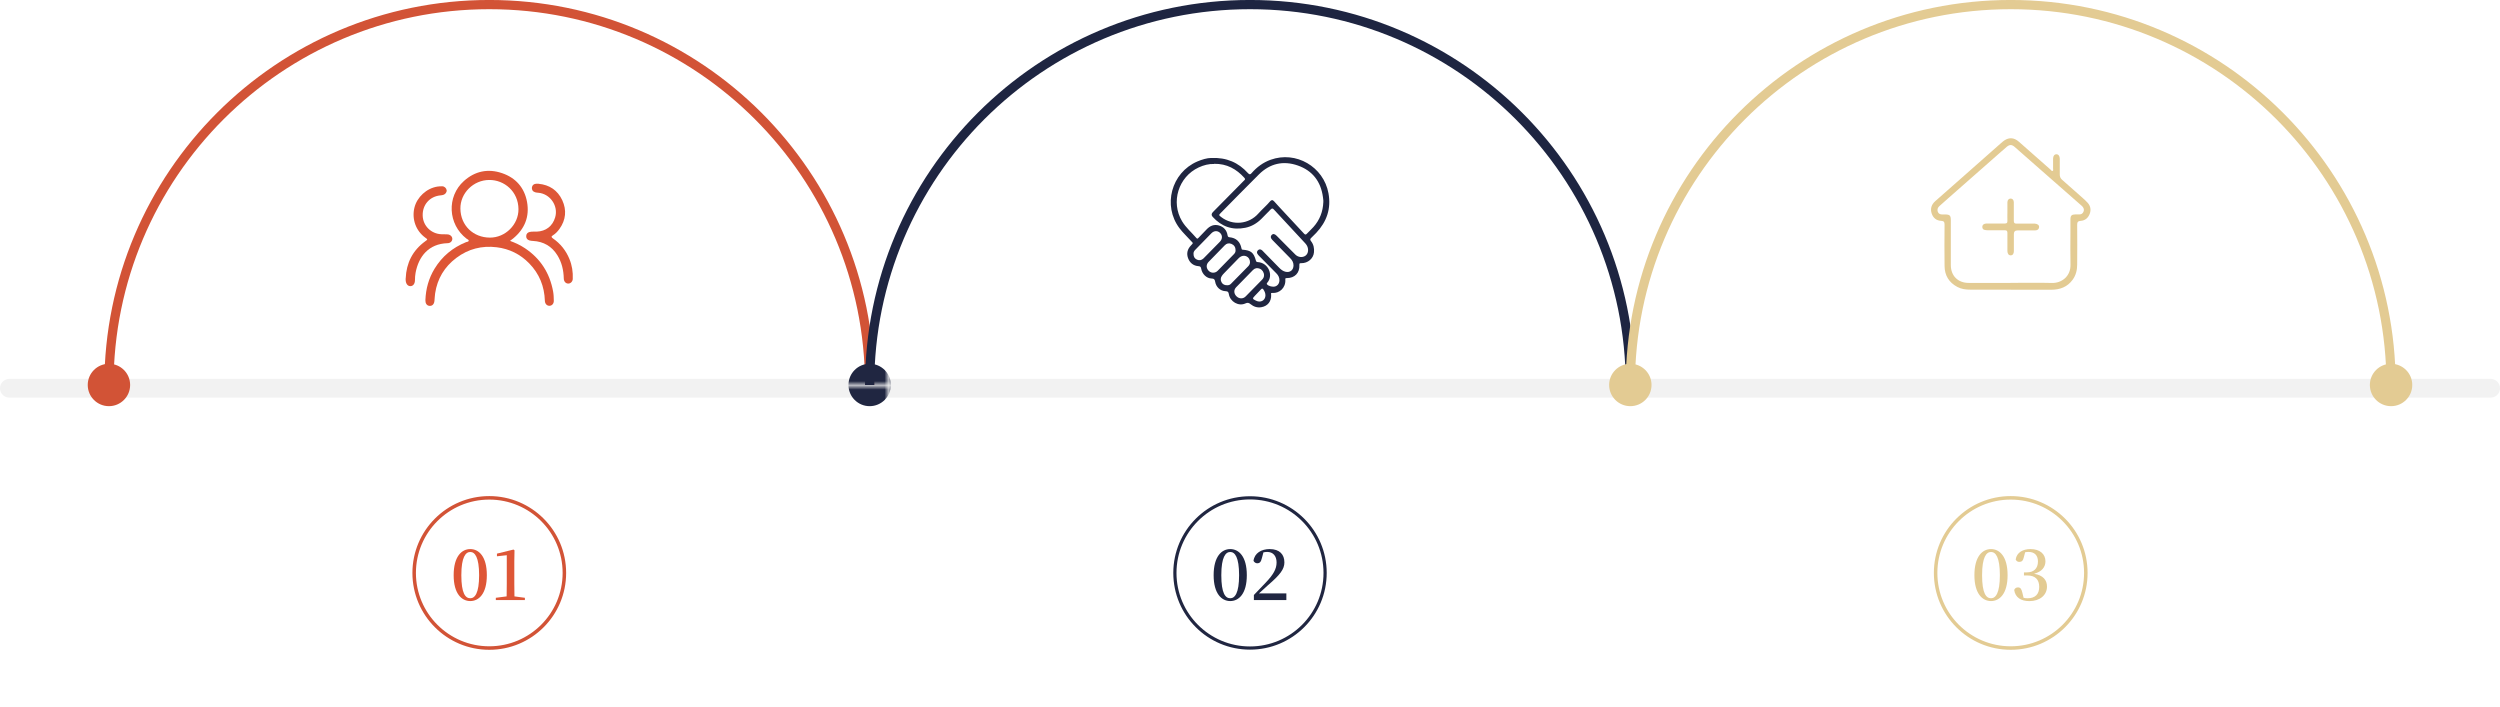 <svg viewBox="0 0 534.26 151.016" xmlns="http://www.w3.org/2000/svg" data-name="图层 2" id="_图层_2">
  <defs>
    <style>
      .cls-1, .cls-2, .cls-3, .cls-4, .cls-5, .cls-6, .cls-7, .cls-8 {
        fill: none;
      }

      .cls-9 {
        fill: url(#_新建图案色板_3);
      }

      .cls-10 {
        fill: url(#_新建图案色板_2);
      }

      .cls-11 {
        fill: #e3cb93;
      }

      .cls-12 {
        fill: #d25336;
      }

      .cls-13 {
        fill: #de5636;
      }

      .cls-14 {
        fill: #202641;
      }

      .cls-15 {
        fill: #595757;
      }

      .cls-2, .cls-3, .cls-4, .cls-5, .cls-6, .cls-7, .cls-8 {
        stroke-miterlimit: 10;
      }

      .cls-2, .cls-3, .cls-5 {
        stroke-width: .75px;
      }

      .cls-2, .cls-6 {
        stroke: #e3cb93;
      }

      .cls-3, .cls-8 {
        stroke: #d25336;
      }

      .cls-4 {
        stroke: #f2f2f2;
        stroke-linecap: round;
        stroke-width: 4px;
      }

      .cls-5 {
        stroke: url(#_新建图案色板_3);
      }

      .cls-6, .cls-7, .cls-8 {
        stroke-width: 1.97px;
      }

      .cls-7 {
        stroke: #1e2541;
      }
    </style>
    <pattern viewBox="0 0 159.25 159.25" patternUnits="userSpaceOnUse" patternTransform="translate(-2430.43 -790.78) scale(.91)" height="159.25" width="159.25" y="0" x="0" data-name="新建图案色板 3" id="_新建图案色板_3">
      <g>
        <rect height="159.25" width="159.25" class="cls-1"></rect>
        <rect height="159.25" width="159.25" class="cls-14"></rect>
      </g>
    </pattern>
    <pattern viewBox="0 0 188.42 188.42" patternUnits="userSpaceOnUse" patternTransform="translate(-2411.85 -725.42) scale(.91)" height="188.42" width="188.42" y="0" x="0" data-name="新建图案色板 2" id="_新建图案色板_2">
      <g>
        <rect height="188.42" width="188.42" class="cls-1"></rect>
        <rect height="188.42" width="188.42" class="cls-13"></rect>
      </g>
    </pattern>
  </defs>
  <line y2="82.97" x2="532.26" y1="82.97" x1="2" class="cls-4"></line>
  <path d="M23.28,82.27C23.28,37.38,59.67,.98,104.56,.98s81.28,36.39,81.28,81.28" class="cls-8"></path>
  <path d="M185.85,82.27C185.85,37.38,222.24,.98,267.13,.98s81.28,36.39,81.28,81.28" class="cls-7"></path>
  <path d="M348.41,82.27C348.41,37.38,384.8,.98,429.7,.98s81.28,36.39,81.28,81.28" class="cls-6"></path>
  <circle r="4.53" cy="82.27" cx="23.28" class="cls-12"></circle>
  <circle r="4.53" cy="82.27" cx="185.85" class="cls-9"></circle>
  <circle r="4.53" cy="82.27" cx="348.41" class="cls-11"></circle>
  <circle r="4.53" cy="82.27" cx="510.98" class="cls-11"></circle>
  <circle r="16.05" cy="122.44" cx="104.56" class="cls-3"></circle>
  <circle r="16.05" cy="122.44" cx="267.13" class="cls-5"></circle>
  <circle r="16.05" cy="122.44" cx="429.7" class="cls-2"></circle>
  <g>
    <path d="M108.98,51.47c1.18,.43,2.25,.94,3.24,1.6,3.31,2.22,5.27,5.32,5.98,9.21,.12,.64,.14,1.31,.15,1.97,.02,.63-.38,1.08-.91,1.1-.55,.02-.98-.42-1-1.07-.1-3.1-1.19-5.79-3.35-8-1.9-1.95-4.23-3.11-6.94-3.44-3.18-.39-6.08,.35-8.64,2.28-2.52,1.9-4.05,4.43-4.52,7.57-.08,.54-.09,1.09-.15,1.64-.08,.72-.5,1.1-1.1,1.03-.55-.06-.85-.55-.83-1.22,.09-2.41,.7-4.65,1.96-6.72,1.61-2.64,3.86-4.5,6.72-5.67,.21-.09,.55-.06,.58-.32,.02-.2-.29-.29-.46-.42-4-3.07-4.29-9-.56-12.34,2.36-2.11,5.15-2.69,8.14-1.67,2.92,.99,4.78,3.09,5.34,6.15,.57,3.15-.49,5.76-2.95,7.8-.21,.17-.43,.32-.7,.53Zm-4.42-13.01c-3.37,0-6.22,2.81-6.17,6.14,.05,3.61,2.77,6.16,6.29,6.18,3.32,.02,6.15-2.8,6.12-6.09-.03-3.74-3.01-6.26-6.25-6.23Z" class="cls-10"></path>
    <path d="M115.12,39.28c2.24,.21,4.04,1.35,5.04,3.51,.97,2.11,.78,4.2-.6,6.13-.39,.54-.83,1.02-1.4,1.37-.4,.25-.35,.41,0,.66,1.61,1.11,2.78,2.58,3.52,4.38,.57,1.37,.79,2.81,.72,4.29-.03,.57-.49,1-.99,.98-.54-.02-.91-.46-.93-1.09-.04-1.77-.43-3.45-1.37-4.96-1.19-1.92-2.95-2.94-5.21-3.06-.25-.01-.52-.04-.76-.11-.45-.13-.71-.45-.69-.93,.02-.48,.29-.77,.76-.88,.49-.11,.98-.05,1.48-.07,1.97-.07,3.4-1.17,3.95-3.05,.73-2.45-1.08-5.06-3.63-5.26-.22-.02-.44-.03-.65-.1-.51-.15-.76-.56-.69-1.04,.07-.48,.42-.77,.96-.79,.11,0,.22,0,.47,0Z" class="cls-10"></path>
    <path d="M86.7,59.49c.14-3.31,1.49-5.98,4.19-7.94,.53-.38,.54-.37,.01-.75-2.02-1.46-2.93-3.97-2.34-6.41,.56-2.28,2.6-4.16,4.94-4.52,.32-.05,.66-.06,.99-.06,.48,0,.89,.38,.96,.83,.06,.4-.25,.86-.7,1-.19,.06-.39,.09-.59,.11-2.31,.2-3.9,1.99-3.83,4.33,.06,2.18,1.81,3.9,4.03,3.98,.44,.02,.88-.01,1.32,.03,.59,.06,1.01,.51,.98,.99-.02,.49-.43,.88-1,.89-4.08,.11-6.21,2.88-6.85,6.34-.09,.51-.13,1.01-.13,1.53,0,.82-.41,1.33-1.02,1.31-.56-.02-.94-.54-.97-1.32,0-.11,0-.22,0-.33Z" class="cls-10"></path>
  </g>
  <path d="M258.8,33.76c3.35-.15,5.86,.99,7.89,3.23,.32,.35,.5,.34,.78,.01,1.12-1.29,2.46-2.28,4.07-2.86,5.41-1.95,11.32,1.48,12.36,7.16,.6,3.28-.36,6.07-2.62,8.47-.34,.36-.69,.72-1.06,1.06-.25,.23-.29,.4-.06,.69,.56,.7,.73,1.53,.64,2.41-.12,1.32-1.31,2.34-2.71,2.31-.32,0-.43,.01-.41,.39,.1,1.69-.99,2.81-2.7,2.8-.26,0-.32,.04-.3,.31,.12,1.81-1.32,3-2.78,2.86-.39-.04-.26,.23-.25,.41,.06,1.39-.72,2.4-2.09,2.64-.85,.15-1.64-.1-2.3-.64-.37-.31-.65-.39-1.13-.16-1.44,.67-3.26-.38-3.52-1.99-.07-.46-.22-.61-.69-.63-1.14-.04-2.05-.88-2.24-2.04-.08-.48-.24-.66-.76-.67-1.07-.02-2.02-.95-2.22-2.09-.07-.37-.17-.52-.59-.55-1.08-.08-1.83-.69-2.21-1.69-.38-1.01-.15-1.94,.6-2.72,.59-.61,.46-.48-.01-1.01-.8-.9-1.7-1.72-2.43-2.69-3.64-4.82-1.75-11.87,3.81-14.26,1.03-.44,2.09-.74,2.93-.75Zm.65,1.28c-1.09-.04-2.21,.24-3.3,.75-4.32,2.01-5.99,7.4-3.54,11.49,.82,1.37,2.05,2.4,3.07,3.6,.2,.24,.33,.06,.47-.08,.57-.59,1.14-1.18,1.71-1.78,.72-.76,1.58-1.13,2.61-.84,1.06,.3,1.69,1.02,1.87,2.11,.04,.23,.12,.38,.39,.41,1.47,.13,2.3,.97,2.58,2.38,.03,.15,.04,.27,.25,.28,1.79,.15,2.36,.61,2.83,2.32,.06,.23,.16,.32,.39,.33,2.32,.13,3.41,2.86,2.04,4.41-.1,.11-.17,.22-.03,.37,.32,.37,1.22,.6,1.76,.41,.54-.19,.87-.68,.87-1.32,0-.58-.24-1.05-.65-1.46-1.22-1.22-2.43-2.45-3.64-3.68-.15-.15-.29-.3-.4-.48-.18-.28-.13-.56,.11-.79,.25-.23,.52-.23,.79-.04,.13,.09,.24,.21,.35,.33,1.14,1.16,2.28,2.33,3.42,3.49,.37,.37,.77,.69,1.29,.82,.99,.25,1.74-.35,1.74-1.36,0-.65-.3-1.13-.74-1.57-1.27-1.29-2.53-2.58-3.79-3.87-.38-.39-.43-.77-.14-1.06,.29-.3,.63-.25,1.05,.16,.9,.9,1.79,1.81,2.69,2.71,.45,.46,.9,.93,1.37,1.37,.56,.52,1.37,.62,1.98,.28,.53-.3,.79-.91,.66-1.64-.07-.43-.3-.79-.58-1.1-2.23-2.41-4.48-4.81-6.71-7.23-.25-.27-.42-.25-.67,0-.65,.68-1.31,1.34-1.97,2-.97,.97-2.12,1.65-3.46,1.92-2.76,.56-5.08-.26-6.97-2.34-.31-.34-.27-.66,.02-.98,.11-.12,.23-.23,.34-.35,2.11-2.13,4.21-4.27,6.32-6.4,.16-.16,.39-.28,.12-.58-1.71-1.9-3.76-3.07-6.5-3.02Zm23.35,8.15c0-.13,0-.26,0-.39-.02-.22-.05-.45-.08-.67-.44-3.32-2.22-5.66-5.37-6.76-3.11-1.09-5.96-.44-8.32,1.91-2.73,2.71-5.42,5.47-8.13,8.21-.46,.47-.46,.49,.08,.9,2.46,1.88,5.9,1.55,7.94-.76,.8-.9,1.73-1.68,2.51-2.61,.25-.29,.53-.37,.85,0,.6,.69,1.24,1.35,1.86,2.03,1.51,1.63,3.03,3.25,4.54,4.88,.23,.25,.39,.26,.62,0,.45-.48,.95-.92,1.39-1.42,1.35-1.51,2.03-3.3,2.11-5.32Zm-12.67,15.62c0-.58-.36-1.15-.89-1.38-.55-.23-1.05-.15-1.47,.27-1.21,1.23-2.42,2.45-3.61,3.7-.55,.58-.49,1.38,.1,1.94,.58,.55,1.39,.57,1.95,0,1.17-1.18,2.32-2.36,3.48-3.55,.27-.27,.45-.59,.44-.99Zm-6.08-5.33c0-.65-.32-1.13-.89-1.36-.54-.22-1.02-.11-1.42,.3-1.16,1.18-2.33,2.36-3.47,3.56-.56,.59-.51,1.38,.08,1.94,.52,.49,1.35,.48,1.87-.05,1.17-1.18,2.32-2.37,3.48-3.56,.24-.24,.37-.53,.34-.82Zm-1.76,7.48c.24,0,.52-.06,.74-.28,1.25-1.26,2.49-2.52,3.73-3.79,.23-.24,.37-.53,.37-.87,0-.54-.29-1.04-.76-1.24-.56-.25-1.17-.1-1.67,.41-1.05,1.07-2.09,2.15-3.13,3.22-.17,.17-.33,.36-.46,.56-.3,.44-.3,.92-.05,1.37,.25,.45,.67,.63,1.23,.62Zm-7.23-6.71c-.01,.6,.23,1.01,.74,1.24,.51,.23,.98,.12,1.38-.25,.21-.19,.4-.42,.61-.62,.97-.99,1.95-1.96,2.91-2.96,.58-.6,.57-1.38,.02-1.9-.53-.51-1.28-.48-1.85,.1-1.15,1.17-2.29,2.35-3.44,3.53-.25,.25-.4,.55-.37,.86Zm15.37,8.86c0-.47-.19-.87-.44-1.25-.18-.27-.33-.22-.53,0-.41,.45-.84,.89-1.27,1.33-.58,.6-.57,.68,.19,1.05,.12,.06,.24,.1,.36,.14,.89,.26,1.68-.33,1.69-1.25Z" class="cls-9"></path>
  <g>
    <path d="M429.72,61.9c-2.88,0-5.76,0-8.63,0-.97,0-1.92-.11-2.8-.58-1.79-.95-2.71-2.46-2.73-4.46-.04-2.95-.03-5.9,0-8.85,0-.55-.15-.79-.71-.81-1.05-.05-1.74-.64-2.05-1.6-.33-1.02-.03-1.9,.77-2.61,2.25-1.99,4.51-3.97,6.76-5.96,2.4-2.12,4.8-4.24,7.2-6.36,.16-.14,.33-.29,.5-.43,1.15-.94,2.32-.93,3.44,.07,2.25,1.98,4.5,3.98,6.76,5.96,.13,.11,.23,.36,.43,.26,.18-.09,.09-.33,.09-.51,0-.71,0-1.42,0-2.13,.01-.57,.31-.93,.72-.92,.42,0,.7,.37,.71,.94,0,1.11,.02,2.22,0,3.33-.01,.5,.13,.86,.51,1.19,1.49,1.29,2.95,2.6,4.42,3.91,.37,.33,.73,.66,1.06,1.03,.6,.69,.73,1.51,.4,2.35-.33,.85-.97,1.42-1.92,1.48-.57,.04-.76,.26-.75,.84,.03,2.82,.02,5.64,0,8.47,0,1.18-.25,2.3-.98,3.29-1.12,1.53-2.69,2.11-4.51,2.12-2.9,.01-5.79,0-8.69,0Zm-.04-1.45c2.95,0,5.9-.06,8.85,.02,2.03,.05,4.01-1.41,3.94-3.92-.06-2.27-.01-4.55-.01-6.83,0-.95,0-1.89,0-2.84,0-.8,.26-1.05,1.05-1.06,.29,0,.58,0,.87,0,.41,0,.69-.18,.86-.55,.18-.39,.1-.75-.16-1.07-.18-.21-.39-.38-.6-.56-3.16-2.78-6.32-5.55-9.48-8.32-1.49-1.31-2.98-2.62-4.47-3.93-.59-.51-1.05-.52-1.66-.03-.4,.32-.77,.67-1.15,1-3.8,3.34-7.6,6.68-11.4,10.03-.63,.55-1.26,1.11-1.88,1.67-.35,.32-.49,.73-.33,1.19,.17,.46,.55,.6,1.01,.58,.15,0,.29,0,.44,0,1.15,0,1.34,.19,1.34,1.32,0,3.17,0,6.34,0,9.51,0,2.29,1.53,3.8,3.81,3.8,2.99,0,5.97,0,8.96,0Z" class="cls-11"></path>
    <path d="M428.99,45.27c0-.67,0-1.35,0-2.02,0-.5,.29-.81,.69-.82,.4,0,.68,.31,.68,.81,0,1.31,.02,2.62,0,3.93-.01,.49,.16,.63,.63,.62,1.15-.03,2.29,0,3.44,0,.15,0,.29,0,.44,0,.56,.04,.94,.34,.89,.76-.06,.52-.44,.69-.89,.69-1.24,.01-2.48,0-3.72,0q-.78,0-.78,.77c0,1.22,0,2.44,0,3.66,0,.56-.25,.89-.66,.9-.43,.01-.71-.32-.72-.91,0-1.29-.02-2.59,0-3.88,0-.43-.15-.58-.57-.57-1.2,.02-2.4,0-3.61,0-.23,0-.47-.03-.7-.08-.3-.06-.46-.28-.48-.58-.02-.33,.12-.56,.42-.69,.21-.09,.43-.09,.64-.09,1.24,0,2.48-.01,3.72,0,.42,0,.6-.12,.58-.56-.03-.65,0-1.31,0-1.97h0Z" class="cls-11"></path>
  </g>
  <g>
    <path d="M104.04,122.92c0,4-1.73,5.53-3.54,5.53s-3.55-1.53-3.55-5.53,1.71-5.58,3.55-5.58,3.54,1.58,3.54,5.58Zm-3.54,4.93c.97,0,1.89-1.05,1.89-4.93s-.92-4.96-1.89-4.96-1.91,1.05-1.91,4.96,.88,4.93,1.91,4.93Z" class="cls-10"></path>
    <path d="M112.17,127.75v.48h-6.21v-.48l2.31-.3c.02-.9,.03-1.81,.03-2.7v-6.1l-2.1,.23v-.57l3.54-.87,.21,.16-.04,2.37v4.78c0,.89,.02,1.79,.03,2.7l2.24,.3Z" class="cls-10"></path>
  </g>
  <g>
    <path d="M266.45,122.92c0,4-1.73,5.53-3.54,5.53s-3.55-1.53-3.55-5.53,1.71-5.58,3.55-5.58,3.54,1.58,3.54,5.58Zm-3.54,4.93c.97,0,1.89-1.05,1.89-4.93s-.91-4.96-1.89-4.96-1.91,1.05-1.91,4.96,.88,4.93,1.91,4.93Z" class="cls-9"></path>
    <path d="M274.9,126.82v1.41h-6.94v-1.08c.9-.93,1.77-1.86,2.5-2.61,1.68-1.77,2.35-2.95,2.35-4.34s-.76-2.25-2-2.25c-.22,0-.51,.03-.81,.09l-.34,1.27c-.18,.81-.51,1.07-.95,1.07-.36,0-.64-.19-.83-.52,.2-1.67,1.71-2.52,3.44-2.52,2.16,0,3.16,1.17,3.16,2.85,0,1.44-.91,2.64-3.51,4.87-.46,.42-1.15,1.06-1.92,1.75h5.83Z" class="cls-9"></path>
  </g>
  <g>
    <path d="M429.03,122.92c0,4-1.73,5.53-3.54,5.53s-3.55-1.53-3.55-5.53,1.71-5.58,3.55-5.58,3.54,1.58,3.54,5.58Zm-3.54,4.93c.97,0,1.89-1.05,1.89-4.93s-.91-4.96-1.89-4.96-1.91,1.05-1.91,4.96,.88,4.93,1.91,4.93Z" class="cls-11"></path>
    <path d="M432.49,119.12c-.15,.69-.44,.96-.95,.96-.33,0-.63-.14-.78-.52,.22-1.53,1.59-2.22,3.16-2.22,2.03,0,3.2,1.08,3.2,2.61,0,1.25-.79,2.23-2.43,2.67,1.93,.31,2.76,1.34,2.76,2.73,0,1.8-1.49,3.11-3.76,3.11-1.8,0-3.02-.77-3.25-2.39,.17-.37,.43-.54,.81-.54,.51,0,.74,.3,.93,1.11l.27,1.11c.3,.08,.59,.1,.87,.1,1.62,0,2.47-.88,2.47-2.44s-.86-2.43-2.52-2.43h-.74v-.66h.62c1.44,0,2.37-.81,2.37-2.33,0-1.3-.73-2.04-1.99-2.04-.23,0-.48,.01-.75,.07l-.29,1.1Z" class="cls-11"></path>
  </g>
</svg>